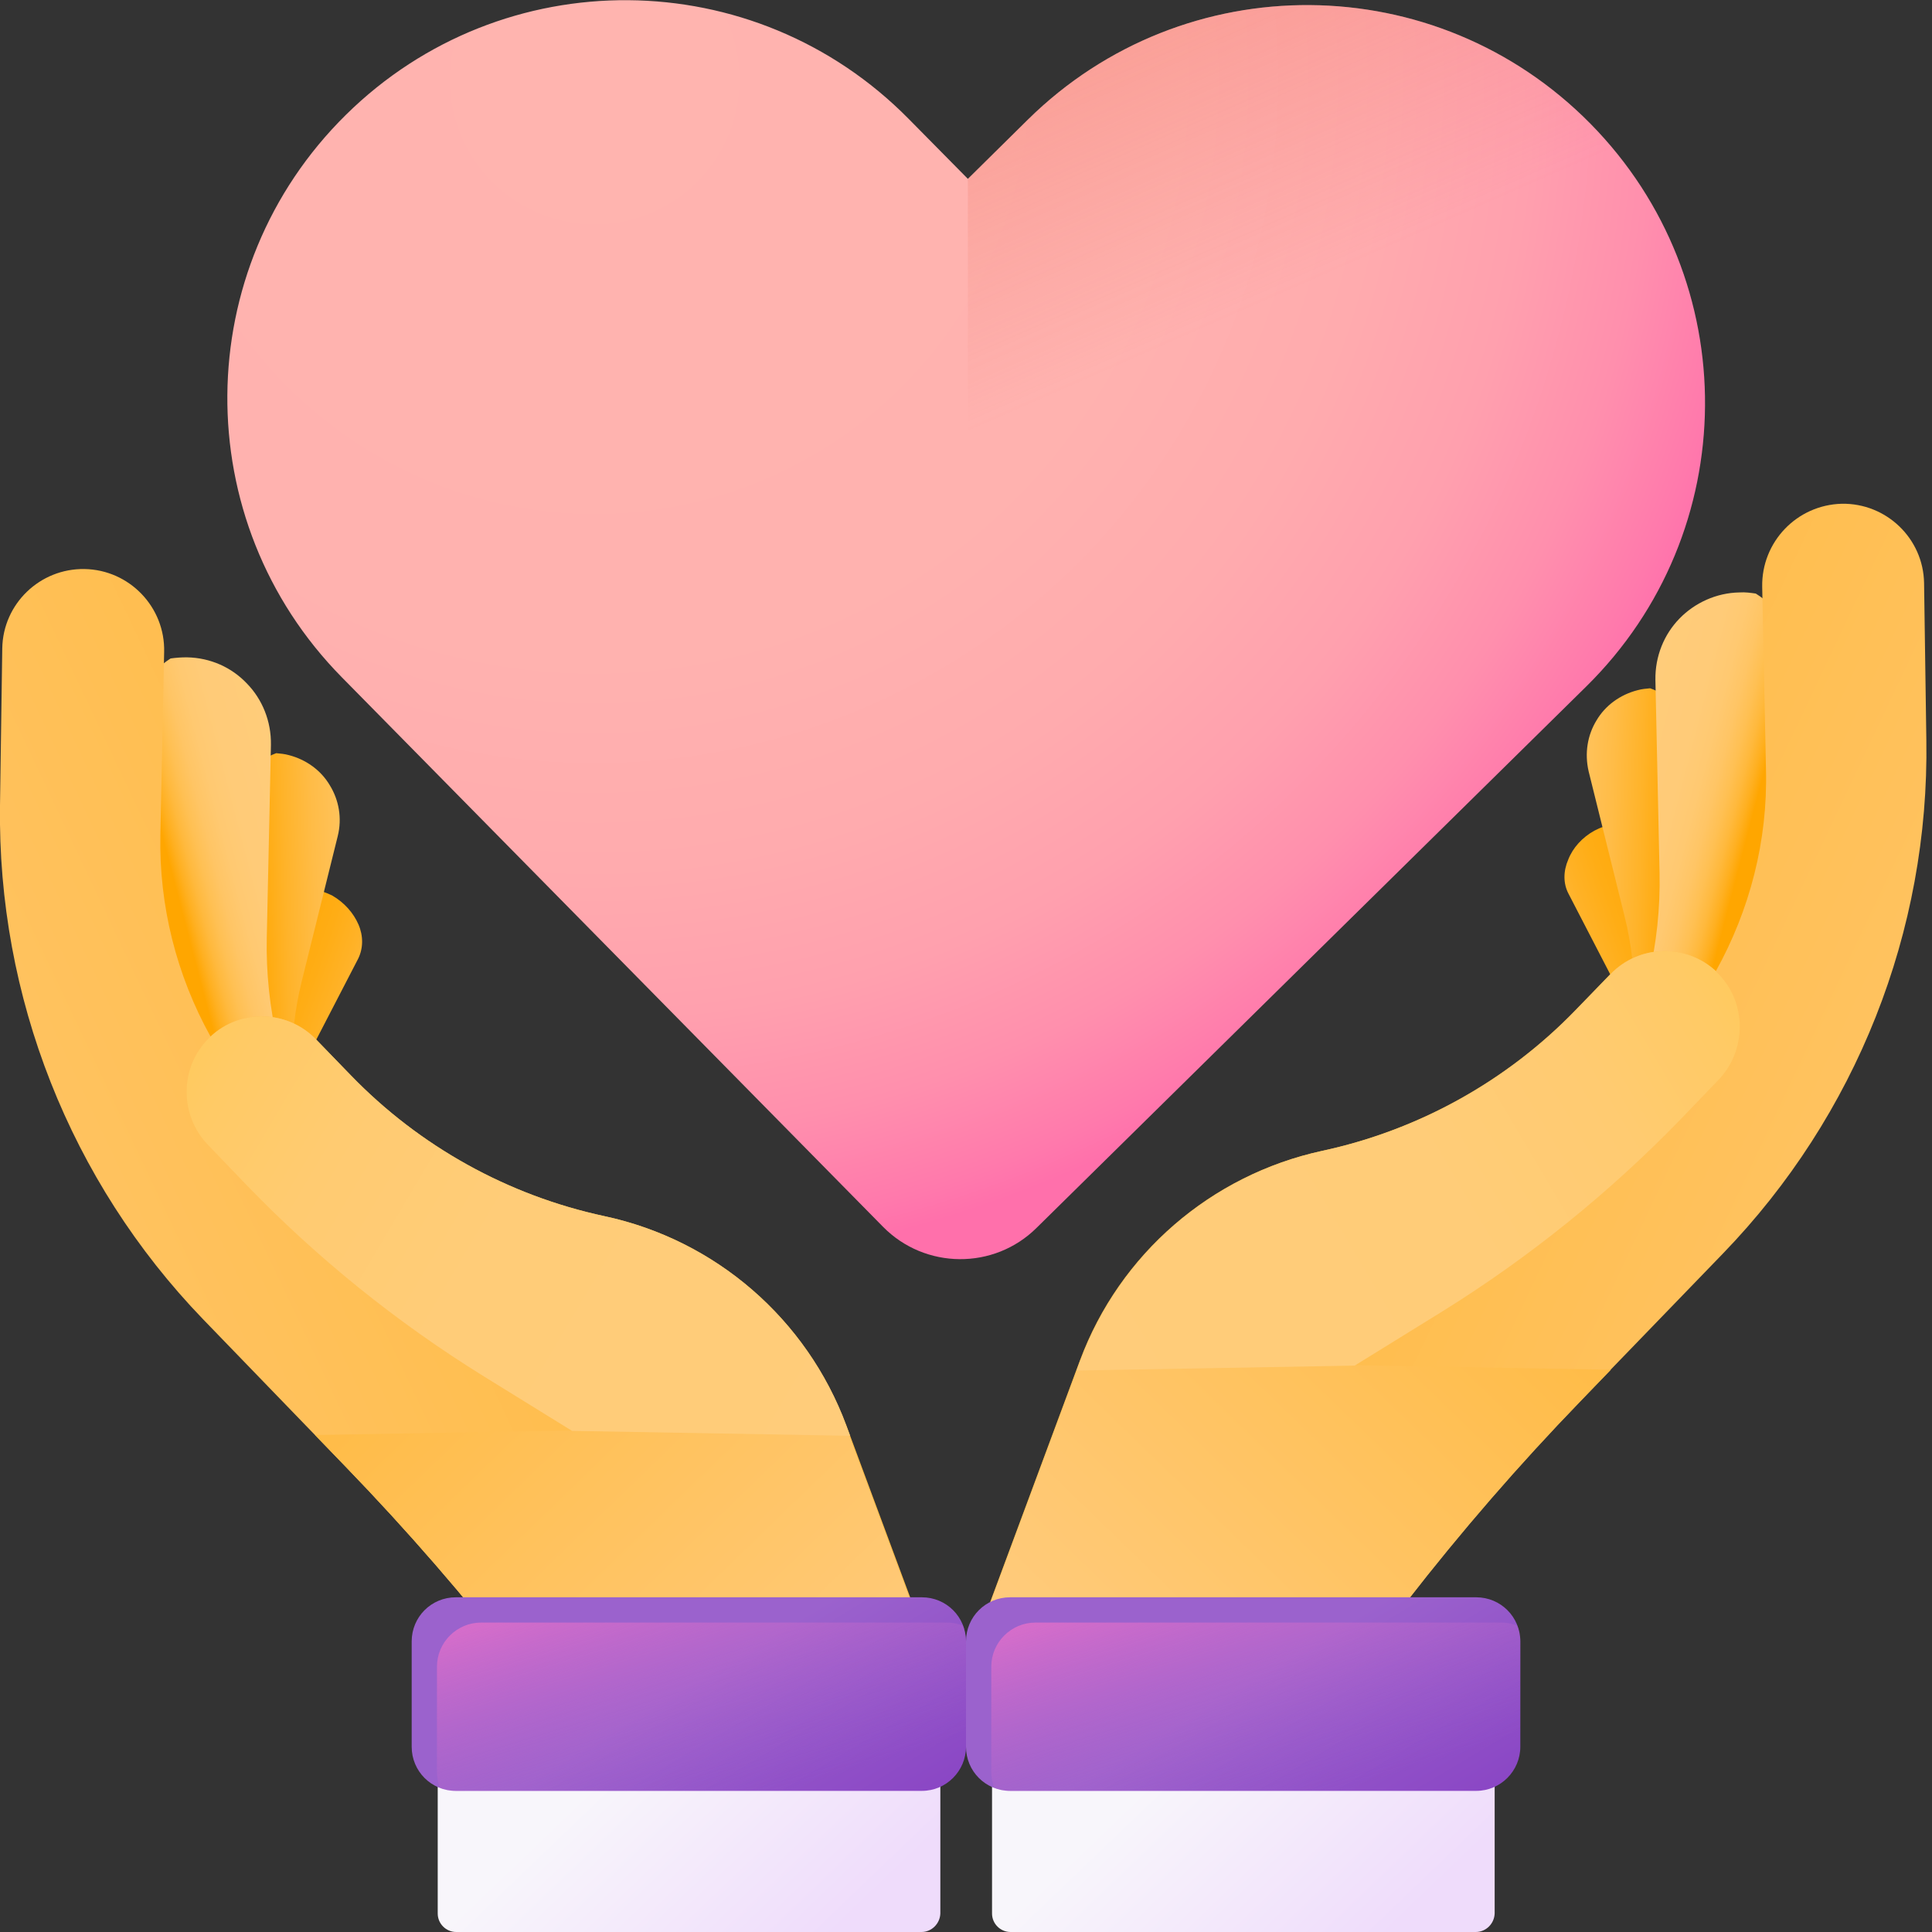 <?xml version="1.0" encoding="utf-8"?>
<!-- Generator: Adobe Illustrator 23.1.1, SVG Export Plug-In . SVG Version: 6.00 Build 0)  -->
<svg version="1.1" id="Capa_1" xmlns="http://www.w3.org/2000/svg" xmlns:xlink="http://www.w3.org/1999/xlink" x="0px" y="0px"
	 viewBox="0 0 512 512" style="enable-background:new 0 0 512 512;" xml:space="preserve">
<rect x="0" y="0" width="512" height="512" fill="#333333" stroke="none"/>
<style type="text/css">
	.st0{fill:url(#SVGID_1_);}
	.st1{fill:url(#SVGID_2_);}
	.st2{fill:url(#SVGID_3_);}
	.st3{fill:url(#SVGID_4_);}
	.st4{fill:url(#SVGID_5_);}
	.st5{fill:url(#SVGID_6_);}
	.st6{fill:url(#SVGID_7_);}
	.st7{fill:url(#SVGID_8_);}
	.st8{fill:url(#SVGID_9_);}
	.st9{fill:url(#SVGID_10_);}
	.st10{fill:url(#SVGID_11_);}
	.st11{fill:url(#SVGID_12_);}
	.st12{fill:url(#SVGID_13_);}
	.st13{fill:url(#SVGID_14_);}
	.st14{fill:url(#SVGID_15_);}
	.st15{fill:url(#SVGID_16_);}
	.st16{fill:url(#SVGID_17_);}
	.st17{fill:url(#SVGID_18_);}
	.st18{fill:url(#SVGID_19_);}
	.st19{fill:url(#SVGID_20_);}
</style>
<linearGradient id="SVGID_1_" gradientUnits="userSpaceOnUse" x1="382.452" y1="-681.166" x2="368.28" y2="-753.69" gradientTransform="matrix(-0.507 -0.866 -0.866 0.507 12.241 937.001)">
	<stop  offset="0" style="stop-color:#FFCC7A"/>
	<stop  offset="6.826311e-02" style="stop-color:#FFC25A"/>
	<stop  offset="0.144" style="stop-color:#FFB93E"/>
	<stop  offset="0.23" style="stop-color:#FFB227"/>
	<stop  offset="0.329" style="stop-color:#FFAD15"/>
	<stop  offset="0.448" style="stop-color:#FFA909"/>
	<stop  offset="0.61" style="stop-color:#FFA702"/>
	<stop  offset="1" style="stop-color:#FFA600"/>
</linearGradient>
<path class="st0" d="M422.6,220.1c0.8-0.4,1.6-0.8,2.4-1c4.2,0,8,2,9.8,5.5l10,19.7c1.5,2.9,2.8,5.9,3.9,9
	c4.4,12.1-2.6,26.8-16.3,34.1c1-9.8-0.6-19.3-4.9-27.7l-11.8-22.8c-1.5-2.8-1.4-6.1-0.1-9.1C416.8,224.7,419.3,221.9,422.6,220.1z"
	/>
<linearGradient id="SVGID_2_" gradientUnits="userSpaceOnUse" x1="385.88" y1="-675.104" x2="345.902" y2="-715.082" gradientTransform="matrix(-0.686 -0.734 -0.734 0.686 155.135 978.699)">
	<stop  offset="0" style="stop-color:#FFCC7A"/>
	<stop  offset="0.235" style="stop-color:#FFCB77"/>
	<stop  offset="0.411" style="stop-color:#FFC86D"/>
	<stop  offset="0.568" style="stop-color:#FFC35D"/>
	<stop  offset="0.714" style="stop-color:#FFBC47"/>
	<stop  offset="0.852" style="stop-color:#FFB329"/>
	<stop  offset="0.982" style="stop-color:#FFA806"/>
	<stop  offset="1" style="stop-color:#FFA600"/>
</linearGradient>
<path class="st1" d="M437.3,182.4c-1.1,0.1-2.2,0.2-3.3,0.5c-4.7,1.2-8.6,4.1-10.9,8c-2.4,3.9-3.2,8.7-2.1,13.5l9.6,38.7
	c3.5,14.2,3.3,29-0.4,43c19.3-4.7,32-23.3,29.2-42.9c-0.7-5-1.7-10-2.9-14.9l-8-33.3C447.1,188.8,442.7,184.3,437.3,182.4z"/>
<linearGradient id="SVGID_3_" gradientUnits="userSpaceOnUse" x1="410.813" y1="-719.771" x2="385.439" y2="-745.145" gradientTransform="matrix(-0.507 -0.866 -0.866 0.507 12.241 937.001)">
	<stop  offset="0" style="stop-color:#FFCC7A"/>
	<stop  offset="0.4" style="stop-color:#FFCB78"/>
	<stop  offset="0.561" style="stop-color:#FFC971"/>
	<stop  offset="0.678" style="stop-color:#FFC565"/>
	<stop  offset="0.775" style="stop-color:#FFC053"/>
	<stop  offset="0.858" style="stop-color:#FFB93D"/>
	<stop  offset="0.932" style="stop-color:#FFB021"/>
	<stop  offset="0.998" style="stop-color:#FFA601"/>
	<stop  offset="1" style="stop-color:#FFA600"/>
</linearGradient>
<path class="st2" d="M465.3,157.3c-1.4-0.2-2.8-0.4-4.3-0.3c-6.2,0.1-11.9,2.8-15.9,6.9c-4.1,4.2-6.5,10-6.4,16.3l1.1,51.1
	c0.4,18.8-4,37.2-12.6,53.6c25.4-0.4,46.5-20.1,48.6-45.4c0.5-6.5,0.7-13,0.7-19.5l-0.7-43.9C475.8,168.1,471.6,161.2,465.3,157.3z"
	/>
<linearGradient id="SVGID_4_" gradientUnits="userSpaceOnUse" x1="1297.561" y1="53.812" x2="820.065" y2="279.61" gradientTransform="matrix(1.004 0 0 -1.004 -585.547 513.082)">
	<stop  offset="0.108" style="stop-color:#FFCD84"/>
	<stop  offset="0.424" style="stop-color:#FFC569"/>
	<stop  offset="0.901" style="stop-color:#FFB83A"/>
</linearGradient>
<path class="st3" d="M488.1,133.5c11.8-0.2,21.6,9.2,21.8,21l0.6,41.6c0.8,50.7-18.6,99.6-53.9,136.1l-37.8,39.1
	c-32.6,33.7-61.4,70.9-86.1,110.8l-7.1,11.5l-48.8-47.1l-16.6-16l26-70c10.5-28.2,34.7-49.1,64.1-55.5c25.6-5.5,49-18.5,67.2-37.3
	l9.2-9.5c7.6-7.9,20-8.2,28-0.8c9-16.2,13.8-34.6,13.3-53.5l-1-48.4C466.8,143.6,476.2,133.8,488.1,133.5L488.1,133.5z"/>
<linearGradient id="SVGID_5_" gradientUnits="userSpaceOnUse" x1="1014.37" y1="216.102" x2="850.852" y2="47.192" gradientTransform="matrix(1.004 0 0 -1.004 -585.547 513.082)">
	<stop  offset="6.203625e-02" style="stop-color:#FFB83A"/>
	<stop  offset="0.485" style="stop-color:#FFC25D"/>
	<stop  offset="1" style="stop-color:#FFCD84"/>
</linearGradient>
<path class="st4" d="M324.1,492.1l-47.2-45.6l-16.6-16l26-70l140.6,2.5l-8.1,8.4c-32.6,33.7-61.4,70.9-86.1,110.8c0,0,0,0,0,0
	l-7.1,11.5L324.1,492.1z"/>
<linearGradient id="SVGID_6_" gradientUnits="userSpaceOnUse" x1="862.867" y1="137.972" x2="1117.326" y2="288.288" gradientTransform="matrix(1.004 0 0 -1.004 -585.547 513.082)">
	<stop  offset="0" style="stop-color:#FFCC7A"/>
	<stop  offset="0.4" style="stop-color:#FFCC78"/>
	<stop  offset="0.561" style="stop-color:#FFCB71"/>
	<stop  offset="0.678" style="stop-color:#FFCA65"/>
	<stop  offset="0.775" style="stop-color:#FFC953"/>
	<stop  offset="0.858" style="stop-color:#FFC73D"/>
	<stop  offset="0.932" style="stop-color:#FFC521"/>
	<stop  offset="0.998" style="stop-color:#FFC201"/>
	<stop  offset="1" style="stop-color:#FFC200"/>
</linearGradient>
<path class="st5" d="M455.1,257.8c7.9,7.7,7.9,20.6,0.2,28.5l-9.9,10.3c-18.9,19.5-40.1,36.6-63.1,50.9L359,361.9l-73.7,1.3l1-2.7
	c10.5-28.2,34.7-49.1,64.1-55.5c25.6-5.5,49-18.5,67.2-37.3l9.2-9.5c7.6-7.9,20-8.2,28-0.8C454.7,257.4,455,257.7,455.1,257.8
	L455.1,257.8z"/>
<linearGradient id="SVGID_7_" gradientUnits="userSpaceOnUse" x1="311.082" y1="47.065" x2="361.255" y2="-5.277" gradientTransform="matrix(1.004 0 0 -1.004 -0.925 513.082)">
	<stop  offset="0" style="stop-color:#F8F6FB"/>
	<stop  offset="1" style="stop-color:#EFDCFB"/>
</linearGradient>
<path class="st6" d="M391.1,512H267.8c-2.7,0-4.9-2.2-4.9-4.9v-44.9c0-2.7,2.2-4.9,4.9-4.9h123.4c2.7,0,4.9,2.2,4.9,4.9v44.9
	C396,509.8,393.8,512,391.1,512z"/>
<linearGradient id="SVGID_8_" gradientUnits="userSpaceOnUse" x1="366.651" y1="104.942" x2="439.108" y2="61.644" gradientTransform="matrix(0 1.004 -1.004 0 433.512 78.645)">
	<stop  offset="0" style="stop-color:#9B62CD"/>
	<stop  offset="1" style="stop-color:#833AC1"/>
</linearGradient>
<path class="st7" d="M402.9,462.9V435c0-6.5-5.2-11.7-11.7-11.7H267.7c-6.5,0-11.7,5.2-11.7,11.7v27.9c0,6.5,5.2,11.7,11.7,11.7
	h123.5C397.7,474.6,402.9,469.3,402.9,462.9z"/>
<linearGradient id="SVGID_9_" gradientUnits="userSpaceOnUse" x1="340.652" y1="33.975" x2="315.141" y2="116.712" gradientTransform="matrix(1.004 0 0 -1.004 -0.925 513.082)">
	<stop  offset="0" style="stop-color:#9B62CD;stop-opacity:0"/>
	<stop  offset="1" style="stop-color:#FF75C8"/>
</linearGradient>
<path class="st8" d="M262.7,441.7c0-6.5,5.3-11.7,11.7-11.7h123.5c1.5,0,2.9,0.3,4.2,0.8c0.5,1.3,0.8,2.7,0.8,4.2v27.9
	c0,6.5-5.2,11.7-11.7,11.7H267.7c-1.5,0-2.9-0.3-4.2-0.8c-0.5-1.3-0.8-2.7-0.8-4.2V441.7z"/>
<linearGradient id="SVGID_10_" gradientUnits="userSpaceOnUse" x1="294.709" y1="-796.991" x2="280.537" y2="-869.515" gradientTransform="matrix(0.507 -0.866 0.866 0.507 643.137 937.001)">
	<stop  offset="0" style="stop-color:#FFCC7A"/>
	<stop  offset="6.826311e-02" style="stop-color:#FFC25A"/>
	<stop  offset="0.144" style="stop-color:#FFB93E"/>
	<stop  offset="0.23" style="stop-color:#FFB227"/>
	<stop  offset="0.329" style="stop-color:#FFAD15"/>
	<stop  offset="0.448" style="stop-color:#FFA909"/>
	<stop  offset="0.61" style="stop-color:#FFA702"/>
	<stop  offset="1" style="stop-color:#FFA600"/>
</linearGradient>
<path class="st9" d="M95,245c1.3,3,1.3,6.3-0.1,9.1l-11.8,22.8c-4.3,8.4-6,17.9-4.9,27.7c-13.6-7.3-20.7-22-16.3-34.1
	c1.1-3.1,2.4-6.1,3.9-9l10-19.7c1.8-3.6,5.6-5.5,9.8-5.5c0.8,0.3,1.6,0.6,2.4,1C91.3,239.2,93.7,242,95,245z"/>
<linearGradient id="SVGID_11_" gradientUnits="userSpaceOnUse" x1="274.844" y1="-768.715" x2="234.865" y2="-808.693" gradientTransform="matrix(0.686 -0.734 0.734 0.686 500.243 978.699)">
	<stop  offset="0" style="stop-color:#FFCC7A"/>
	<stop  offset="0.235" style="stop-color:#FFCB77"/>
	<stop  offset="0.411" style="stop-color:#FFC86D"/>
	<stop  offset="0.568" style="stop-color:#FFC35D"/>
	<stop  offset="0.714" style="stop-color:#FFBC47"/>
	<stop  offset="0.852" style="stop-color:#FFB329"/>
	<stop  offset="0.982" style="stop-color:#FFA806"/>
	<stop  offset="1" style="stop-color:#FFA600"/>
</linearGradient>
<path class="st10" d="M62,212.2l-8,33.3c-1.2,5-2.1,9.9-2.9,14.9c-2.8,19.7,9.9,38.2,29.2,42.9c-3.7-13.9-3.9-28.7-0.4-43l9.6-38.7
	c1.2-4.8,0.3-9.6-2.1-13.5c-2.3-3.9-6.2-6.8-10.9-8c-1.1-0.3-2.2-0.4-3.3-0.5C67.8,201.6,63.4,206.1,62,212.2z"/>
<linearGradient id="SVGID_12_" gradientUnits="userSpaceOnUse" x1="323.069" y1="-835.596" x2="297.695" y2="-860.97" gradientTransform="matrix(0.507 -0.866 0.866 0.507 643.137 937.001)">
	<stop  offset="0" style="stop-color:#FFCC7A"/>
	<stop  offset="0.4" style="stop-color:#FFCB78"/>
	<stop  offset="0.561" style="stop-color:#FFC971"/>
	<stop  offset="0.678" style="stop-color:#FFC565"/>
	<stop  offset="0.775" style="stop-color:#FFC053"/>
	<stop  offset="0.858" style="stop-color:#FFB93D"/>
	<stop  offset="0.932" style="stop-color:#FFB021"/>
	<stop  offset="0.998" style="stop-color:#FFA601"/>
	<stop  offset="1" style="stop-color:#FFA600"/>
</linearGradient>
<path class="st11" d="M34.6,193.4L34,237.2c-0.1,6.5,0.1,13,0.7,19.5c2.1,25.4,23.1,45,48.6,45.4c-8.6-16.4-13-34.8-12.6-53.6
	l1.1-51.1c0.1-6.3-2.3-12.1-6.4-16.3c-4-4.2-9.6-6.8-15.9-6.9c-1.5,0-2.9,0.1-4.3,0.3C39,178.5,34.8,185.4,34.6,193.4z"/>
<linearGradient id="SVGID_13_" gradientUnits="userSpaceOnUse" x1="1441.829" y1="36.581" x2="964.333" y2="262.379" gradientTransform="matrix(-1.004 0 0 -1.004 1240.926 513.082)">
	<stop  offset="0.108" style="stop-color:#FFCD84"/>
	<stop  offset="0.424" style="stop-color:#FFC569"/>
	<stop  offset="0.901" style="stop-color:#FFB83A"/>
</linearGradient>
<path class="st12" d="M22.4,150.8c11.9,0.2,21.4,10.1,21.1,22l-1,48.4c-0.4,18.8,4.3,37.3,13.3,53.5c7.9-7.4,20.4-7.1,28,0.8L93,285
	c18.2,18.8,41.6,31.8,67.2,37.3c29.4,6.3,53.6,27.2,64.1,55.5l26,70l-16.6,16L184.8,511l-7.1-11.5c-24.6-39.9-53.5-77.1-86.1-110.8
	l-37.8-39.1C18.6,313.1-0.7,264.1,0,213.4l0.6-41.6C0.8,160,10.6,150.6,22.4,150.8L22.4,150.8z"/>
<linearGradient id="SVGID_14_" gradientUnits="userSpaceOnUse" x1="1158.637" y1="198.87" x2="995.12" y2="29.961" gradientTransform="matrix(-1.004 0 0 -1.004 1240.926 513.082)">
	<stop  offset="6.203625e-02" style="stop-color:#FFB83A"/>
	<stop  offset="0.485" style="stop-color:#FFC25D"/>
	<stop  offset="1" style="stop-color:#FFCD84"/>
</linearGradient>
<path class="st13" d="M184.8,511l-7.1-11.5c0,0,0,0,0,0c-24.6-39.9-53.5-77.1-86.1-110.8l-8.1-8.4l140.6-2.5l26,70l-16.6,16
	l-47.2,45.6L184.8,511z"/>
<linearGradient id="SVGID_15_" gradientUnits="userSpaceOnUse" x1="1007.135" y1="120.741" x2="1261.594" y2="271.057" gradientTransform="matrix(-1.004 0 0 -1.004 1240.926 513.082)">
	<stop  offset="0" style="stop-color:#FFCC7A"/>
	<stop  offset="0.4" style="stop-color:#FFCC78"/>
	<stop  offset="0.561" style="stop-color:#FFCB71"/>
	<stop  offset="0.678" style="stop-color:#FFCA65"/>
	<stop  offset="0.775" style="stop-color:#FFC953"/>
	<stop  offset="0.858" style="stop-color:#FFC73D"/>
	<stop  offset="0.932" style="stop-color:#FFC521"/>
	<stop  offset="0.998" style="stop-color:#FFC201"/>
	<stop  offset="1" style="stop-color:#FFC200"/>
</linearGradient>
<path class="st14" d="M55.4,275.1c0.1-0.1,0.4-0.4,0.4-0.4c7.9-7.4,20.4-7.1,28,0.8L93,285c18.2,18.8,41.6,31.8,67.2,37.3
	c29.4,6.3,53.6,27.2,64.1,55.5l1,2.7l-73.7-1.3l-23.3-14.4c-23.1-14.3-44.3-31.4-63.1-50.9l-9.9-10.3
	C47.5,295.7,47.5,282.8,55.4,275.1L55.4,275.1z"/>
<linearGradient id="SVGID_16_" gradientUnits="userSpaceOnUse" x1="164.722" y1="47.064" x2="214.894" y2="-5.278" gradientTransform="matrix(1.004 0 0 -1.004 -0.925 513.082)">
	<stop  offset="0" style="stop-color:#F8F6FB"/>
	<stop  offset="1" style="stop-color:#EFDCFB"/>
</linearGradient>
<path class="st15" d="M244.2,512H120.9c-2.7,0-4.9-2.2-4.9-4.9v-44.9c0-2.7,2.2-4.9,4.9-4.9h123.4c2.7,0,4.9,2.2,4.9,4.9v44.9
	C249.1,509.8,246.9,512,244.2,512z"/>
<linearGradient id="SVGID_17_" gradientUnits="userSpaceOnUse" x1="366.651" y1="-150.058" x2="439.108" y2="-193.356" gradientTransform="matrix(0 1.004 -1.004 0 30.576 78.645)">
	<stop  offset="0" style="stop-color:#9B62CD"/>
	<stop  offset="1" style="stop-color:#833AC1"/>
</linearGradient>
<path class="st16" d="M256,462.9V435c0-6.5-5.2-11.7-11.7-11.7H120.8c-6.5,0-11.7,5.2-11.7,11.7v27.9c0,6.5,5.2,11.7,11.7,11.7
	h123.5C250.8,474.6,256,469.3,256,462.9z"/>
<linearGradient id="SVGID_18_" gradientUnits="userSpaceOnUse" x1="194.291" y1="33.975" x2="168.78" y2="116.712" gradientTransform="matrix(1.004 0 0 -1.004 -0.925 513.082)">
	<stop  offset="0" style="stop-color:#9B62CD;stop-opacity:0"/>
	<stop  offset="1" style="stop-color:#FF75C8"/>
</linearGradient>
<path class="st17" d="M115.8,441.7c0-6.5,5.3-11.7,11.7-11.7H251c1.5,0,2.9,0.3,4.2,0.8c0.5,1.3,0.8,2.7,0.8,4.2v27.9
	c0,6.5-5.2,11.7-11.7,11.7H120.8c-1.5,0-2.9-0.3-4.2-0.8c-0.5-1.3-0.8-2.7-0.8-4.2L115.8,441.7L115.8,441.7z"/>
<radialGradient id="SVGID_19_" cx="157.892" cy="490.031" r="314.597" gradientTransform="matrix(1.004 0 0 -1.004 -0.925 513.082)" gradientUnits="userSpaceOnUse">
	<stop  offset="0" style="stop-color:#FFB4AF"/>
	<stop  offset="0.486" style="stop-color:#FFB2AF"/>
	<stop  offset="0.661" style="stop-color:#FFABAE"/>
	<stop  offset="0.786" style="stop-color:#FFA0AE"/>
	<stop  offset="0.887" style="stop-color:#FF8FAD"/>
	<stop  offset="0.972" style="stop-color:#FF79AC"/>
	<stop  offset="1" style="stop-color:#FF70AB"/>
</radialGradient>
<path class="st18" d="M274.7,325.4l145.7-143.5c41.5-40.9,42-107.6,1.1-149.1c-40.9-41.5-107.6-42-149.1-1.1l-15.9,15.7l-15.7-15.9
	c-40.9-41.5-107.6-42-149.1-1.1s-42,107.6-1.1,149.1L234,325.1C245.1,336.4,263.4,336.6,274.7,325.4L274.7,325.4z"/>
<linearGradient id="SVGID_20_" gradientUnits="userSpaceOnUse" x1="303.345" y1="417.351" x2="189.268" y2="677.011" gradientTransform="matrix(1.004 0 0 -1.004 -0.925 513.082)">
	<stop  offset="0" style="stop-color:#E87264;stop-opacity:0"/>
	<stop  offset="1" style="stop-color:#FF7044"/>
</linearGradient>
<path class="st19" d="M274.7,325.4l145.7-143.5c41.5-40.9,42-107.6,1.1-149.1c-40.9-41.5-107.6-42-149.1-1.1l-15.9,15.7v286.2
	C263.1,333.2,269.6,330.5,274.7,325.4L274.7,325.4z"/>
</svg>
